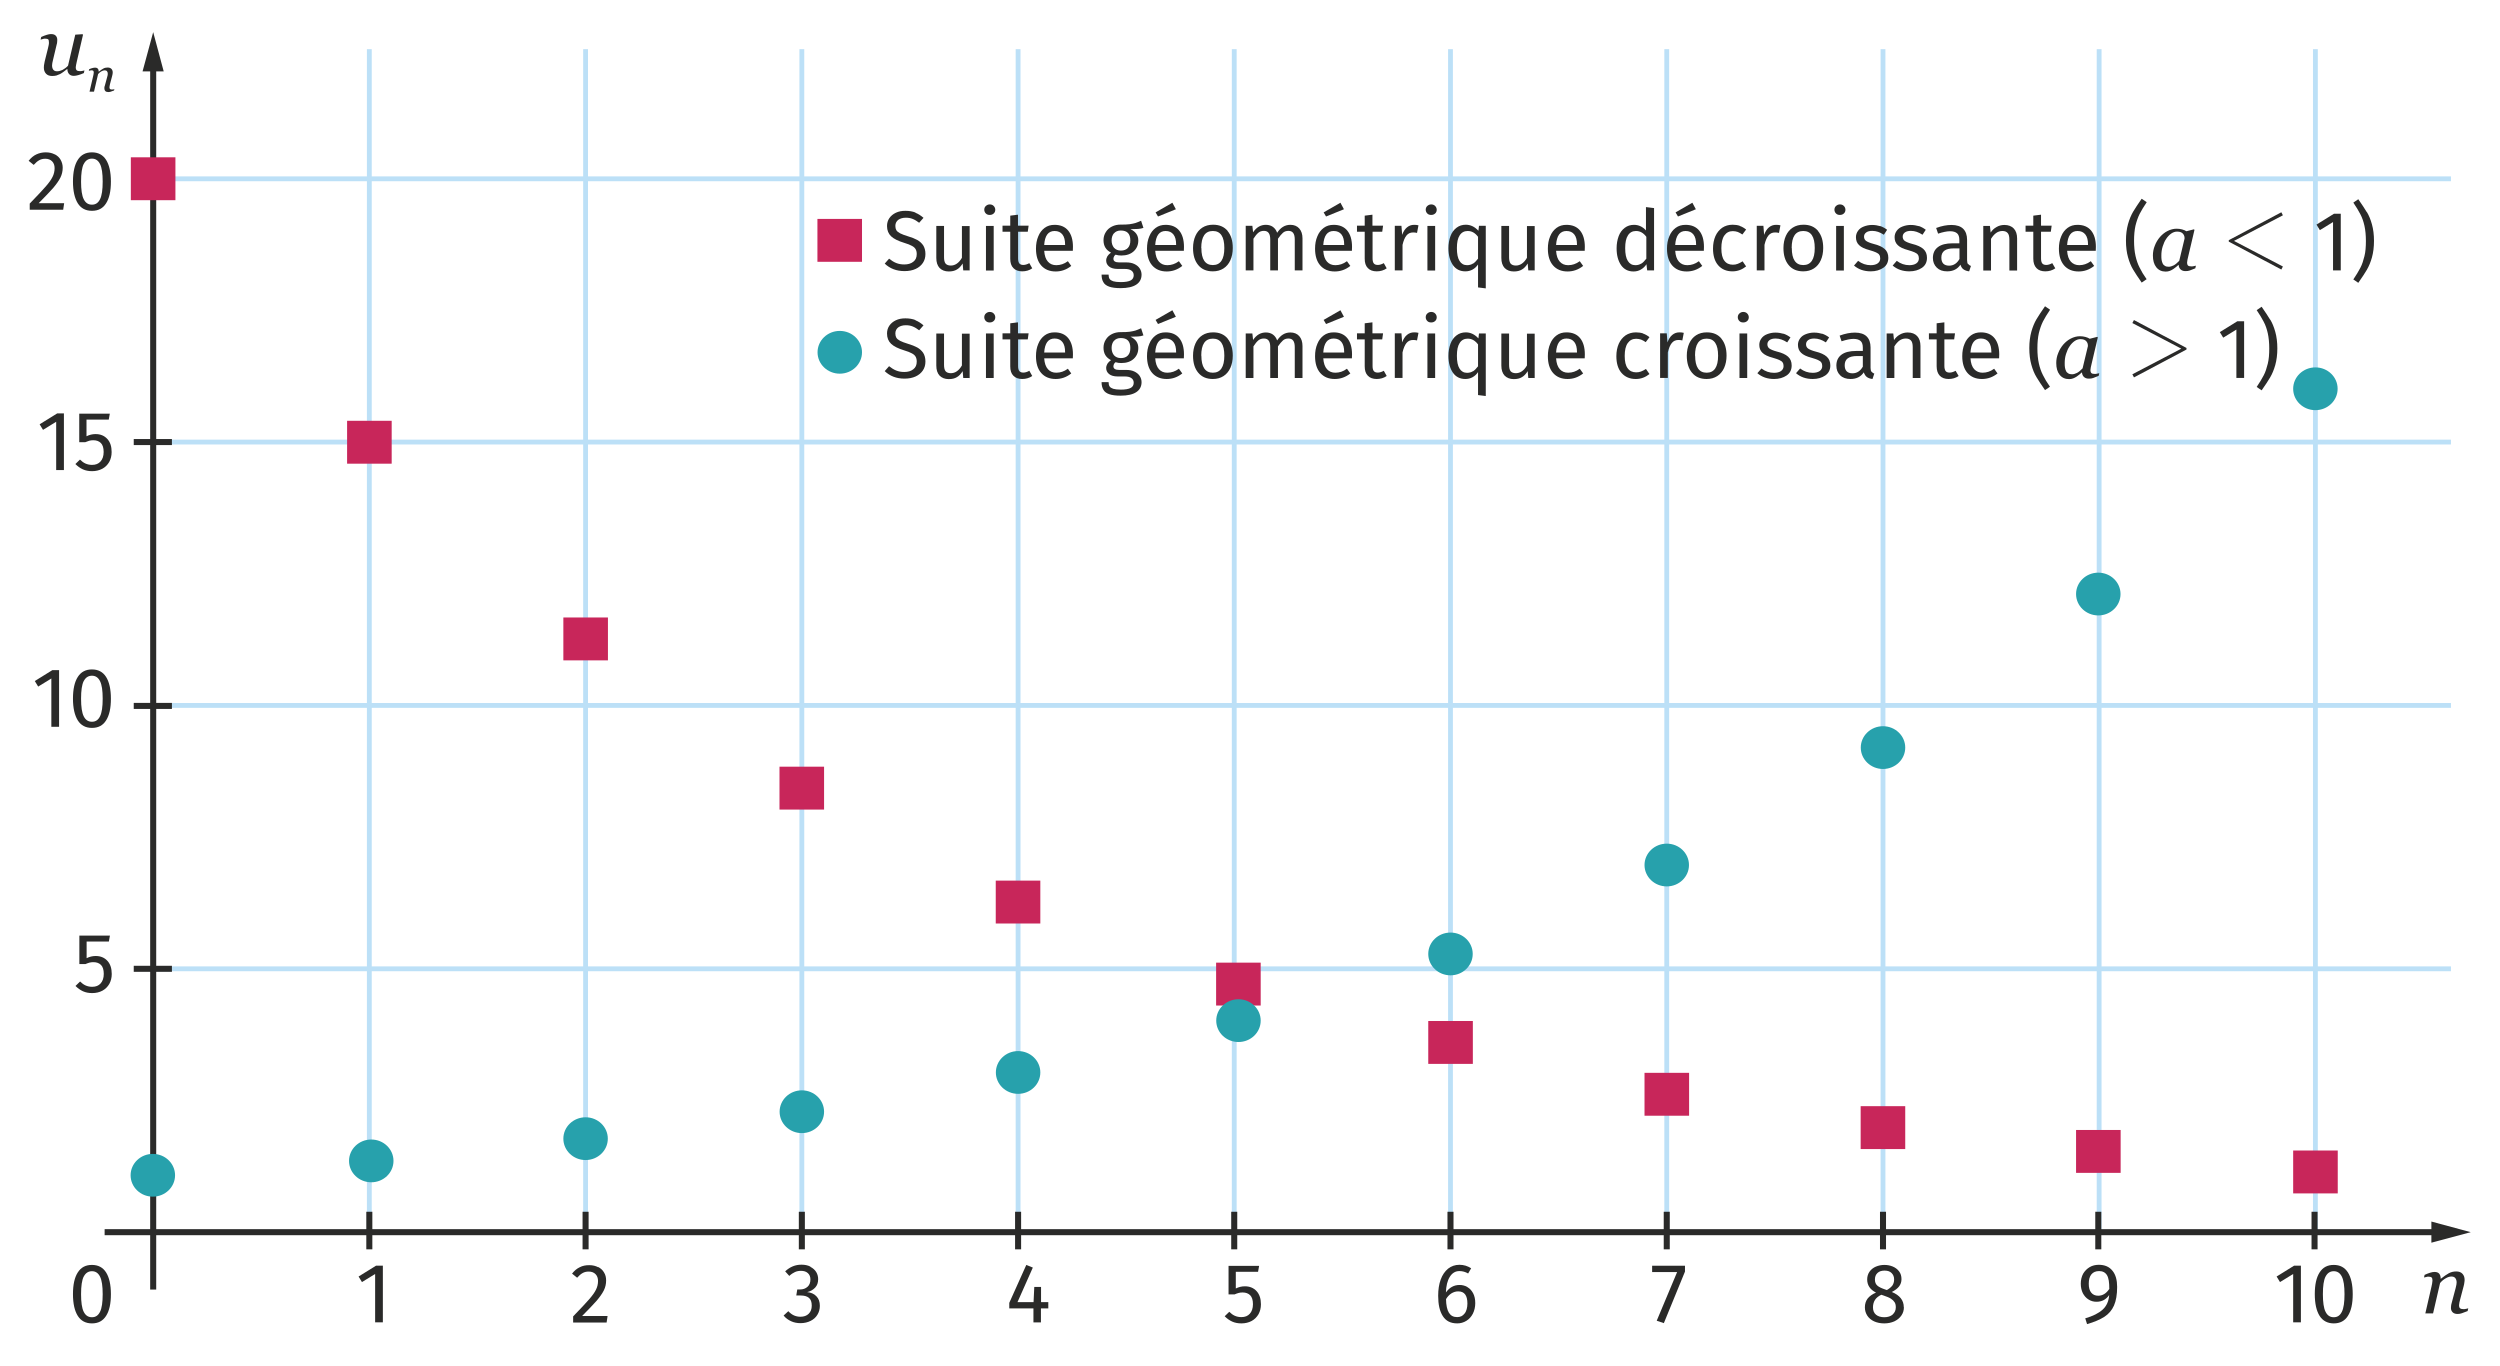 <?xml version="1.0" encoding="UTF-8"?>
<svg id="Calque_1" data-name="Calque 1" xmlns="http://www.w3.org/2000/svg" viewBox="0 0 206.93 113.08">
  <defs>
    <style>
      .cls-1 {
        fill: #bce0f7;
      }

      .cls-2 {
        fill: #c8265a;
      }

      .cls-3 {
        fill: #27a1ac;
      }

      .cls-4 {
        fill: #2a2a29;
      }
    </style>
  </defs>
  <rect class="cls-1" x="12.65" y="36.39" width="190.22" height=".4"/>
  <rect class="cls-1" x="12.65" y="14.6" width="190.22" height=".4"/>
  <rect class="cls-1" x="12.65" y="58.19" width="190.22" height=".4"/>
  <rect class="cls-1" x="12.65" y="79.99" width="190.22" height=".4"/>
  <rect class="cls-1" x="30.37" y="4.07" width=".4" height="97.92"/>
  <rect class="cls-1" x="48.27" y="4.07" width=".4" height="97.92"/>
  <rect class="cls-1" x="66.17" y="4.07" width=".4" height="97.92"/>
  <rect class="cls-1" x="84.07" y="4.07" width=".4" height="97.92"/>
  <rect class="cls-1" x="101.96" y="4.07" width=".4" height="97.92"/>
  <rect class="cls-4" x="84.02" y="100.3" width=".5" height="3.11"/>
  <path class="cls-4" d="m86.77,107.79v.51h-.61v1.16h-.62v-1.16h-2v-.46l1.41-3.14.54.22-1.27,2.86h1.33l.06-1.26h.56v1.26h.61Z"/>
  <rect class="cls-4" x="101.91" y="100.3" width=".5" height="3.11"/>
  <path class="cls-4" d="m104.12,105.27h-1.83v1.38c.24-.12.49-.18.75-.18.4,0,.72.13.97.4.24.26.36.63.36,1.09,0,.31-.07.58-.2.82-.14.24-.33.43-.57.56s-.53.2-.85.2c-.28,0-.54-.05-.76-.15-.22-.1-.43-.25-.62-.44l.38-.37c.15.15.3.26.46.33s.34.11.54.11c.3,0,.53-.09.7-.28.17-.19.26-.45.26-.79s-.08-.59-.23-.74c-.15-.15-.36-.23-.62-.23-.12,0-.23.01-.34.04s-.21.07-.33.12h-.5v-2.36h2.53l-.09.5Z"/>
  <rect class="cls-1" x="119.86" y="4.07" width=".4" height="97.92"/>
  <rect class="cls-4" x="119.81" y="100.3" width=".5" height="3.11"/>
  <path class="cls-4" d="m121.46,106.54c.2.11.35.28.47.5.12.22.18.5.18.82s-.07.62-.2.88c-.13.25-.31.45-.54.59-.23.14-.48.21-.75.21-.55,0-.94-.2-1.2-.61s-.38-.96-.38-1.68c0-.51.07-.96.21-1.34.14-.39.35-.68.61-.9.27-.21.58-.32.94-.32s.68.1.97.29l-.25.43c-.22-.13-.46-.2-.72-.2-.34,0-.6.16-.8.48-.2.32-.3.75-.32,1.29.29-.41.67-.62,1.13-.62.24,0,.46.06.65.17Zm-.22,2.18c.14-.21.22-.48.22-.83,0-.67-.25-1-.76-1-.21,0-.39.06-.57.17-.17.11-.32.27-.44.47.01.51.09.89.24,1.13.15.24.37.36.68.36.27,0,.48-.1.62-.31Z"/>
  <rect class="cls-1" x="137.76" y="4.07" width=".4" height="97.92"/>
  <rect class="cls-4" x="137.71" y="100.3" width=".5" height="3.11"/>
  <path class="cls-4" d="m139.47,104.77v.48l-1.75,4.27-.59-.2,1.69-4.03h-2.07v-.52h2.72Z"/>
  <rect class="cls-1" x="155.66" y="4.07" width=".4" height="97.92"/>
  <rect class="cls-4" x="155.61" y="100.3" width=".5" height="3.11"/>
  <path class="cls-4" d="m157.59,108.2c0,.26-.07.49-.21.69s-.33.36-.58.48c-.25.11-.53.17-.84.17s-.6-.06-.84-.17-.43-.27-.56-.47c-.13-.2-.2-.43-.2-.69,0-.29.08-.53.23-.73.16-.2.39-.36.69-.49-.25-.13-.43-.28-.55-.46s-.18-.39-.18-.63.07-.47.2-.65c.13-.18.31-.32.52-.41.22-.09.45-.14.7-.14s.47.04.69.13c.22.09.39.22.53.4s.2.4.2.65c0,.23-.07.43-.2.6-.13.17-.33.32-.6.46.66.27.99.69.99,1.26Zm-.93.6c.17-.15.26-.35.26-.59,0-.17-.03-.31-.1-.42-.07-.11-.17-.21-.31-.3-.14-.09-.35-.17-.61-.26l-.18-.06c-.23.11-.41.25-.52.42-.11.17-.17.38-.17.63s.08.46.25.6c.17.14.4.21.69.21s.52-.08.69-.22Zm-1.26-3.43c-.14.13-.21.31-.21.54s.07.39.21.51c.14.12.36.22.66.32l.12.04c.21-.12.36-.25.46-.38.09-.14.14-.3.14-.5,0-.22-.07-.39-.21-.53s-.33-.2-.58-.2-.44.06-.58.19Z"/>
  <rect class="cls-1" x="173.55" y="4.07" width=".4" height="97.92"/>
  <rect class="cls-4" x="173.43" y="100.3" width=".5" height="3.11"/>
  <path class="cls-4" d="m174.86,105.19c.26.32.38.77.38,1.33,0,.64-.09,1.15-.26,1.54-.17.39-.44.7-.79.93-.36.23-.84.44-1.44.61l-.15-.48c.63-.18,1.11-.42,1.44-.72.33-.3.51-.71.54-1.21-.11.17-.25.3-.43.41-.18.1-.39.15-.62.15-.24,0-.46-.06-.66-.19-.2-.12-.35-.3-.47-.52-.11-.23-.17-.49-.17-.79s.07-.59.2-.83c.14-.23.32-.41.54-.54s.48-.19.75-.19c.49,0,.87.16,1.13.49Zm-.27,1.48c0-.52-.05-.89-.19-1.12s-.36-.34-.65-.34c-.28,0-.49.09-.64.27-.15.18-.22.44-.22.78s.07.57.21.74c.14.17.33.25.57.25.37,0,.68-.19.93-.58Z"/>
  <rect class="cls-1" x="191.45" y="4.07" width=".4" height="97.92"/>
  <rect class="cls-4" x="191.33" y="100.3" width=".5" height="3.11"/>
  <g>
    <path class="cls-4" d="m190.45,104.77v4.68h-.64v-4l-1.09.67-.28-.46,1.45-.9h.57Z"/>
    <path class="cls-4" d="m194.34,105.32c.26.41.4,1.01.4,1.8s-.13,1.38-.4,1.8c-.26.42-.66.62-1.17.62s-.91-.21-1.17-.62-.4-1.01-.4-1.8.13-1.38.4-1.8.65-.62,1.17-.62.91.21,1.17.62Zm-1.85.34c-.15.3-.22.78-.22,1.46s.07,1.16.22,1.46c.15.3.37.45.68.45s.52-.15.67-.45c.15-.3.22-.79.22-1.46s-.07-1.15-.22-1.45c-.15-.3-.37-.45-.67-.45s-.53.15-.68.45Z"/>
  </g>
  <rect class="cls-4" x="66.12" y="100.3" width=".5" height="3.11"/>
  <path class="cls-4" d="m67.08,104.86c.21.11.37.25.48.43.11.18.16.38.16.59,0,.29-.08.52-.25.7s-.39.31-.66.37c.31.03.57.14.76.34.2.2.29.46.29.8,0,.27-.07.52-.2.73-.13.22-.32.39-.56.51-.24.12-.52.19-.84.19-.28,0-.55-.05-.78-.16-.24-.11-.45-.26-.62-.47l.39-.36c.15.16.31.28.47.35.16.07.34.11.53.11.29,0,.52-.08.69-.25s.25-.39.25-.67c0-.31-.08-.52-.24-.65-.16-.13-.39-.19-.69-.19h-.35l.08-.5h.24c.24,0,.44-.07.61-.22.16-.14.24-.35.24-.61,0-.22-.07-.39-.21-.52-.14-.13-.33-.19-.57-.19-.18,0-.35.03-.5.1-.15.07-.31.17-.47.32l-.34-.38c.4-.37.84-.55,1.34-.55.29,0,.54.05.75.16Z"/>
  <rect class="cls-4" x="48.22" y="100.3" width=".5" height="3.11"/>
  <path class="cls-4" d="m49.51,104.87c.21.11.38.26.49.46.12.19.17.41.17.66,0,.28-.06.56-.19.82-.13.26-.33.54-.59.85-.27.3-.67.73-1.21,1.27h2.11l-.08.54h-2.77v-.51c.63-.65,1.07-1.12,1.33-1.42s.45-.56.56-.79c.11-.22.17-.46.17-.72,0-.24-.07-.43-.21-.57s-.33-.21-.56-.21c-.19,0-.36.04-.5.12-.15.08-.3.21-.46.39l-.42-.34c.19-.24.4-.42.64-.53.23-.12.49-.17.78-.17s.53.06.74.17Z"/>
  <rect class="cls-4" x="30.32" y="100.3" width=".5" height="3.11"/>
  <path class="cls-4" d="m31.69,104.77v4.68h-.64v-4l-1.09.67-.28-.46,1.45-.9h.57Z"/>
  <rect class="cls-4" x="11.07" y="79.94" width="3.16" height=".5"/>
  <path class="cls-4" d="m9,77.93h-1.83v1.38c.24-.12.49-.18.75-.18.4,0,.72.13.97.4.24.26.36.63.36,1.09,0,.31-.07.58-.2.82-.14.24-.33.43-.57.56s-.53.2-.85.2c-.28,0-.54-.05-.76-.15-.22-.1-.43-.25-.62-.44l.38-.37c.15.15.3.26.46.33s.34.11.54.11c.3,0,.53-.09.7-.28.17-.19.26-.45.26-.79s-.08-.59-.23-.74c-.15-.15-.36-.23-.62-.23-.12,0-.23.01-.34.04s-.21.07-.33.12h-.5v-2.36h2.53l-.09.5Z"/>
  <rect class="cls-4" x="11.07" y="58.18" width="3.16" height=".5"/>
  <rect class="cls-4" x="11.07" y="36.34" width="3.16" height=".5"/>
  <rect class="cls-4" x="11.07" y="14.55" width="3.16" height=".5"/>
  <g>
    <path class="cls-4" d="m4.53,12.77c.21.11.38.26.49.46s.17.41.17.65c0,.28-.06.56-.19.82s-.33.54-.59.85c-.27.3-.67.73-1.21,1.27h2.11l-.08.54h-2.77v-.51c.63-.65,1.07-1.12,1.33-1.42.26-.3.45-.56.56-.79.11-.22.17-.46.17-.72,0-.24-.07-.43-.21-.57-.14-.14-.33-.21-.56-.21-.19,0-.36.04-.5.12-.15.08-.3.21-.46.39l-.42-.34c.19-.24.4-.42.64-.53s.49-.17.78-.17.53.06.74.17Z"/>
    <path class="cls-4" d="m8.78,13.23c.26.41.4,1.01.4,1.8s-.13,1.38-.4,1.8c-.26.42-.65.62-1.17.62s-.91-.21-1.17-.62c-.26-.42-.4-1.02-.4-1.8s.13-1.38.4-1.8c.26-.41.65-.62,1.17-.62s.91.21,1.17.62Zm-1.85.34c-.15.3-.22.78-.22,1.46s.07,1.16.22,1.46c.15.3.37.45.68.45s.52-.15.67-.45c.15-.3.22-.79.22-1.46s-.07-1.15-.22-1.45c-.15-.3-.37-.45-.67-.45s-.53.15-.68.45Z"/>
  </g>
  <g>
    <path class="cls-4" d="m5.29,34.23v4.68h-.64v-4l-1.09.67-.28-.46,1.45-.9h.57Z"/>
    <path class="cls-4" d="m8.99,34.73h-1.83v1.38c.24-.12.49-.18.75-.18.4,0,.72.13.97.4s.36.63.36,1.09c0,.31-.07.58-.2.82-.14.24-.33.43-.57.56-.25.13-.53.2-.85.2-.28,0-.54-.05-.76-.15-.22-.1-.43-.25-.62-.44l.38-.37c.15.15.3.26.46.33s.34.11.54.11c.3,0,.53-.09.7-.28.17-.19.26-.45.26-.79s-.08-.59-.23-.74-.36-.23-.62-.23c-.12,0-.23.01-.34.04-.1.03-.21.07-.33.12h-.5v-2.36h2.53l-.09.5Z"/>
  </g>
  <g>
    <path class="cls-4" d="m4.89,55.48v4.68h-.64v-4l-1.09.67-.28-.46,1.45-.9h.57Z"/>
    <path class="cls-4" d="m8.78,56.03c.26.41.4,1.01.4,1.8s-.13,1.38-.4,1.8c-.26.42-.65.62-1.17.62s-.91-.21-1.17-.62c-.26-.42-.4-1.02-.4-1.8s.13-1.38.4-1.8c.26-.41.65-.62,1.17-.62s.91.21,1.17.62Zm-1.85.34c-.15.3-.22.78-.22,1.46s.07,1.16.22,1.46c.15.3.37.45.68.45s.52-.15.67-.45c.15-.3.22-.79.22-1.46s-.07-1.15-.22-1.45c-.15-.3-.37-.45-.67-.45s-.53.15-.68.45Z"/>
  </g>
  <path class="cls-4" d="m8.78,105.32c.26.41.4,1.01.4,1.8s-.13,1.38-.4,1.8-.65.62-1.17.62-.91-.21-1.17-.62-.4-1.01-.4-1.8.13-1.38.4-1.8.65-.62,1.17-.62.91.21,1.17.62Zm-1.85.34c-.15.3-.22.78-.22,1.46s.07,1.16.22,1.46c.15.3.37.45.68.45s.52-.15.67-.45c.15-.3.22-.79.22-1.46s-.07-1.15-.22-1.45c-.15-.3-.37-.45-.67-.45s-.53.15-.68.45Z"/>
  <g>
    <rect class="cls-4" x="12.43" y="5.32" width=".5" height="101.42"/>
    <polygon class="cls-4" points="13.55 5.91 12.68 2.66 11.8 5.91 13.55 5.91"/>
  </g>
  <g>
    <rect class="cls-4" x="8.66" y="101.74" width="193.18" height=".5"/>
    <polygon class="cls-4" points="201.25 101.11 204.51 101.99 201.25 102.86 201.25 101.11"/>
  </g>
  <g>
    <path class="cls-4" d="m75.77,17.61c.23.09.45.23.67.42l-.36.41c-.18-.14-.36-.25-.54-.32-.17-.07-.36-.1-.56-.1-.25,0-.46.06-.62.17-.16.12-.25.29-.25.51,0,.14.03.26.08.35.06.1.16.18.31.26.15.08.37.16.66.25.3.09.56.19.76.3s.36.26.49.44c.12.19.19.43.19.72s-.07.53-.21.74c-.14.21-.34.38-.6.5-.26.12-.57.18-.92.18-.67,0-1.21-.21-1.64-.62l.36-.41c.2.16.39.28.59.36s.42.12.67.12c.3,0,.55-.07.74-.22.2-.15.29-.36.29-.64,0-.16-.03-.29-.09-.4-.06-.11-.16-.2-.31-.28s-.36-.17-.64-.25c-.49-.15-.86-.33-1.08-.54s-.34-.49-.34-.85c0-.24.06-.46.19-.65s.31-.34.54-.45.49-.16.79-.16c.32,0,.6.05.83.14Z"/>
    <path class="cls-4" d="m80.28,22.38h-.55l-.05-.57c-.14.23-.3.4-.48.5-.18.11-.4.16-.67.16-.32,0-.57-.1-.76-.29-.18-.2-.27-.47-.27-.83v-2.65h.64v2.58c0,.25.04.43.13.54.09.1.23.16.43.16.36,0,.67-.21.92-.64v-2.63h.64v3.69Z"/>
    <path class="cls-4" d="m82.25,17.05c.08.08.13.19.13.31s-.04.23-.13.31-.19.12-.33.12-.24-.04-.32-.12-.13-.19-.13-.31.04-.23.13-.31.19-.13.32-.13.25.04.33.13Zm0,1.65v3.69h-.64v-3.69h.64Z"/>
    <path class="cls-4" d="m85.44,22.21c-.24.17-.52.25-.83.25s-.56-.09-.73-.27c-.18-.18-.26-.44-.26-.78v-2.23h-.64v-.5h.64v-.83l.64-.08v.91h.88l-.07.5h-.8v2.2c0,.19.03.33.1.42.07.09.18.13.34.13.14,0,.31-.05.49-.15l.24.43Z"/>
    <path class="cls-4" d="m88.78,20.76h-2.35c.03.41.13.7.31.9s.41.29.69.29c.18,0,.34-.03.49-.08s.31-.13.47-.25l.28.39c-.39.31-.82.46-1.29.46-.51,0-.91-.17-1.2-.5s-.43-.8-.43-1.39c0-.38.06-.72.19-1.02.12-.3.3-.53.53-.7s.5-.25.82-.25c.49,0,.87.16,1.13.48.26.32.39.77.39,1.34,0,.11,0,.22-.01.33Zm-.62-.52c0-.36-.07-.64-.22-.83-.15-.19-.36-.29-.65-.29-.53,0-.81.39-.86,1.16h1.73v-.04Z"/>
    <path class="cls-4" d="m94.65,18.86c-.14.05-.29.08-.46.09-.17.01-.37.02-.62.02.43.2.65.51.65.93,0,.37-.13.67-.38.9-.25.23-.59.35-1.03.35-.17,0-.32-.02-.47-.07-.06.04-.1.09-.13.15s-.05.13-.05.19c0,.2.16.3.48.3h.59c.25,0,.47.04.66.13.19.09.34.21.44.36.1.15.16.33.16.52,0,.36-.15.64-.44.83-.29.19-.72.29-1.29.29-.4,0-.71-.04-.94-.12-.23-.08-.4-.2-.49-.37-.1-.16-.15-.37-.15-.63h.58c0,.15.03.27.08.35.06.09.16.15.3.2.14.04.35.07.62.07.39,0,.66-.05.83-.14s.25-.24.25-.43c0-.17-.07-.3-.2-.39-.13-.09-.31-.13-.55-.13h-.58c-.31,0-.55-.07-.71-.2-.16-.13-.24-.3-.24-.5,0-.12.04-.24.1-.35.07-.11.17-.21.3-.3-.21-.11-.37-.25-.47-.42-.1-.17-.15-.37-.15-.61s.06-.47.19-.67c.12-.2.29-.35.51-.46.22-.11.46-.16.72-.16.29,0,.53,0,.73-.03.2-.03.36-.06.49-.1.13-.04.29-.11.47-.19l.19.58Zm-2.44.44c-.13.15-.2.35-.2.6s.07.45.2.61c.14.15.33.23.57.23s.44-.07.58-.22.2-.35.2-.62c0-.55-.26-.82-.79-.82-.24,0-.43.08-.56.23Z"/>
    <path class="cls-4" d="m97.97,20.76h-2.35c.03.41.13.7.31.9s.41.29.69.29c.18,0,.34-.03.49-.08s.31-.13.47-.25l.28.39c-.39.31-.82.46-1.29.46-.51,0-.91-.17-1.2-.5s-.43-.8-.43-1.39c0-.38.06-.72.19-1.02.12-.3.3-.53.53-.7s.5-.25.82-.25c.49,0,.87.16,1.13.48.26.32.39.77.39,1.34,0,.11,0,.22-.01.33Zm-.62-.52c0-.36-.07-.64-.22-.83-.15-.19-.36-.29-.65-.29-.53,0-.81.39-.86,1.16h1.73v-.04Zm-.31-3.46l.29.54-1.48.6-.2-.34,1.39-.8Z"/>
    <path class="cls-4" d="m101.61,19.12c.29.35.43.81.43,1.41,0,.38-.07.72-.2,1.01-.13.29-.32.52-.57.68-.25.16-.54.24-.88.24-.52,0-.92-.17-1.21-.52-.29-.35-.43-.81-.43-1.41,0-.38.07-.72.2-1.01.13-.29.32-.52.57-.68.25-.16.54-.24.89-.24.52,0,.92.17,1.21.52Zm-2.17,1.41c0,.94.32,1.41.95,1.41s.95-.47.95-1.41-.31-1.41-.95-1.41-.96.47-.96,1.41Z"/>
    <path class="cls-4" d="m107.54,18.91c.18.2.27.48.27.82v2.65h-.64v-2.56c0-.48-.17-.71-.52-.71-.18,0-.34.05-.46.16s-.26.27-.41.49v2.62h-.64v-2.56c0-.48-.17-.71-.52-.71-.19,0-.34.05-.47.16s-.26.27-.4.49v2.62h-.64v-3.69h.55l.06.54c.28-.42.63-.62,1.06-.62.23,0,.42.06.58.17.16.12.28.28.35.49.14-.21.3-.38.48-.49s.38-.17.62-.17c.3,0,.55.1.73.3Z"/>
    <path class="cls-4" d="m111.88,20.76h-2.35c.03.41.13.7.31.9s.41.29.69.29c.18,0,.34-.03.49-.08s.31-.13.47-.25l.28.39c-.39.31-.82.46-1.29.46-.51,0-.91-.17-1.2-.5s-.43-.8-.43-1.39c0-.38.06-.72.19-1.02.12-.3.3-.53.53-.7s.5-.25.82-.25c.49,0,.87.16,1.13.48.26.32.39.77.39,1.34,0,.11,0,.22-.01.33Zm-.62-.52c0-.36-.07-.64-.22-.83-.15-.19-.36-.29-.65-.29-.53,0-.81.39-.86,1.16h1.73v-.04Zm-.31-3.46l.29.54-1.48.6-.2-.34,1.39-.8Z"/>
    <path class="cls-4" d="m114.78,22.21c-.24.17-.52.25-.83.25s-.56-.09-.73-.27c-.18-.18-.26-.44-.26-.78v-2.23h-.64v-.5h.64v-.83l.64-.08v.91h.88l-.07.5h-.8v2.2c0,.19.03.33.1.42.07.09.18.13.34.13.14,0,.31-.05.49-.15l.24.43Z"/>
    <path class="cls-4" d="m117.41,18.65l-.12.63c-.11-.03-.22-.04-.32-.04-.23,0-.41.08-.55.25-.14.17-.25.43-.33.78v2.11h-.64v-3.69h.55l.06.75c.1-.28.23-.48.4-.62s.36-.21.59-.21c.13,0,.25.01.36.04Z"/>
    <path class="cls-4" d="m118.79,17.05c.08.08.13.19.13.31s-.04.23-.13.31-.19.12-.33.12-.24-.04-.32-.12-.13-.19-.13-.31.04-.23.13-.31.19-.13.32-.13.25.04.33.13Zm0,1.65v3.69h-.64v-3.69h.64Z"/>
    <path class="cls-4" d="m122.98,18.69v5.18l-.64-.08v-1.9c-.12.18-.27.32-.45.42-.18.1-.38.15-.6.15-.44,0-.78-.17-1.03-.52-.24-.35-.37-.81-.37-1.39,0-.38.06-.71.17-1.01s.28-.52.5-.69c.22-.17.48-.25.77-.25.39,0,.74.17,1.04.5l.05-.41h.55Zm-1.05,3.13c.14-.09.27-.23.41-.41v-1.81c-.12-.16-.25-.28-.39-.36-.14-.08-.29-.12-.47-.12-.28,0-.51.12-.66.36-.16.24-.23.59-.23,1.06s.07.83.22,1.06c.14.23.35.35.62.35.2,0,.36-.05.5-.14Z"/>
    <path class="cls-4" d="m127.05,22.38h-.55l-.05-.57c-.14.23-.3.4-.48.5-.18.11-.4.16-.67.16-.32,0-.57-.1-.76-.29-.18-.2-.27-.47-.27-.83v-2.65h.64v2.58c0,.25.04.43.13.54.09.1.23.16.43.16.36,0,.67-.21.92-.64v-2.63h.64v3.69Z"/>
    <path class="cls-4" d="m131.15,20.76h-2.35c.03.41.13.7.31.9s.41.29.69.29c.18,0,.34-.03.49-.08s.31-.13.47-.25l.28.39c-.39.31-.82.46-1.29.46-.51,0-.91-.17-1.2-.5s-.43-.8-.43-1.39c0-.38.06-.72.19-1.02.12-.3.3-.53.53-.7s.5-.25.82-.25c.49,0,.87.16,1.13.48.26.32.39.77.39,1.34,0,.11,0,.22-.01.33Zm-.62-.52c0-.36-.07-.64-.22-.83-.15-.19-.36-.29-.65-.29-.53,0-.81.39-.86,1.16h1.73v-.04Z"/>
    <path class="cls-4" d="m136.91,17.21v5.17h-.57l-.06-.51c-.12.19-.27.33-.46.44-.18.11-.39.16-.61.16-.44,0-.78-.17-1.03-.52-.24-.35-.37-.81-.37-1.39,0-.38.06-.71.17-1.01s.28-.52.5-.69c.22-.17.48-.25.77-.25.38,0,.71.15.99.46v-1.93l.64.08Zm-1.05,4.61c.14-.09.27-.23.41-.41v-1.81c-.12-.16-.25-.28-.39-.36-.14-.08-.29-.12-.47-.12-.28,0-.51.12-.66.36-.16.24-.23.59-.23,1.06s.07.83.22,1.06c.14.23.35.35.62.35.2,0,.36-.05.5-.14Z"/>
    <path class="cls-4" d="m141.01,20.76h-2.35c.03.41.13.7.31.9s.41.29.69.29c.18,0,.34-.03.49-.08s.31-.13.47-.25l.28.39c-.39.31-.82.46-1.29.46-.51,0-.91-.17-1.2-.5s-.43-.8-.43-1.39c0-.38.06-.72.19-1.02.12-.3.3-.53.53-.7s.5-.25.82-.25c.49,0,.87.16,1.13.48.26.32.39.77.39,1.34,0,.11,0,.22-.01.33Zm-.62-.52c0-.36-.07-.64-.22-.83-.15-.19-.36-.29-.65-.29-.53,0-.81.39-.86,1.16h1.73v-.04Zm-.31-3.46l.29.54-1.48.6-.2-.34,1.39-.8Z"/>
    <path class="cls-4" d="m144,18.7c.18.06.36.16.53.3l-.31.41c-.13-.09-.26-.16-.38-.21-.12-.04-.26-.07-.41-.07-.3,0-.53.12-.7.36-.17.24-.25.59-.25,1.06s.08.81.25,1.03c.16.22.4.33.7.33.14,0,.28-.02.4-.07.12-.04.26-.12.41-.21l.29.42c-.34.27-.71.41-1.13.41-.5,0-.89-.17-1.18-.5s-.43-.8-.43-1.39c0-.39.07-.73.2-1.03.13-.29.32-.52.56-.69.24-.16.53-.25.86-.25.22,0,.42.03.6.09Z"/>
    <path class="cls-4" d="m147.37,18.65l-.12.63c-.11-.03-.22-.04-.32-.04-.23,0-.41.08-.55.25-.14.17-.25.43-.33.78v2.11h-.64v-3.69h.55l.06.75c.1-.28.23-.48.4-.62s.36-.21.59-.21c.13,0,.25.01.36.04Z"/>
    <path class="cls-4" d="m150.48,19.12c.29.35.43.81.43,1.41,0,.38-.07.72-.2,1.01-.13.29-.32.52-.57.68-.25.16-.54.24-.88.24-.52,0-.92-.17-1.21-.52-.29-.35-.43-.81-.43-1.41,0-.38.07-.72.2-1.01.13-.29.32-.52.57-.68.25-.16.54-.24.89-.24.52,0,.92.17,1.21.52Zm-2.17,1.41c0,.94.32,1.41.95,1.41s.95-.47.95-1.41-.31-1.41-.95-1.41-.96.47-.96,1.41Z"/>
    <path class="cls-4" d="m152.62,17.05c.08.08.13.19.13.31s-.04.23-.13.31-.19.12-.33.12-.24-.04-.32-.12-.13-.19-.13-.31.04-.23.13-.31.19-.13.32-.13.25.04.33.13Zm0,1.65v3.69h-.64v-3.69h.64Z"/>
    <path class="cls-4" d="m155.63,18.71c.2.07.39.17.57.31l-.27.41c-.17-.11-.33-.19-.48-.24-.15-.05-.31-.08-.48-.08-.21,0-.38.04-.5.13s-.18.2-.18.35.06.27.17.35c.11.08.32.17.62.25.41.1.72.24.92.42.2.18.3.42.3.73,0,.36-.14.64-.42.83-.28.19-.63.29-1.03.29-.56,0-1.02-.16-1.39-.48l.34-.39c.31.24.66.36,1.04.36.24,0,.44-.05.58-.15.14-.1.21-.24.21-.41,0-.13-.03-.23-.08-.3-.05-.08-.14-.14-.27-.2-.13-.06-.31-.12-.55-.19-.39-.1-.68-.24-.85-.41-.18-.17-.26-.39-.26-.66,0-.19.06-.37.17-.52.11-.16.27-.28.48-.36s.43-.13.68-.13.48.04.68.1Z"/>
    <path class="cls-4" d="m158.83,18.71c.2.07.39.17.57.31l-.27.41c-.17-.11-.33-.19-.48-.24-.15-.05-.31-.08-.48-.08-.21,0-.38.04-.5.13s-.18.2-.18.35.06.27.17.35c.11.08.32.17.62.25.41.1.72.24.92.42.2.18.3.42.3.73,0,.36-.14.64-.42.83-.28.19-.63.29-1.03.29-.56,0-1.02-.16-1.39-.48l.34-.39c.31.24.66.36,1.04.36.24,0,.44-.05.58-.15.14-.1.21-.24.21-.41,0-.13-.03-.23-.08-.3-.05-.08-.14-.14-.27-.2-.13-.06-.31-.12-.55-.19-.39-.1-.68-.24-.85-.41-.18-.17-.26-.39-.26-.66,0-.19.06-.37.17-.52.11-.16.27-.28.48-.36s.43-.13.68-.13.48.04.68.1Z"/>
    <path class="cls-4" d="m162.91,21.85c.05.07.13.13.23.16l-.15.45c-.19-.02-.34-.08-.46-.16s-.2-.21-.26-.39c-.25.37-.61.55-1.1.55-.37,0-.65-.1-.86-.31-.21-.21-.32-.47-.32-.8,0-.39.14-.69.42-.9.28-.21.68-.31,1.2-.31h.57v-.27c0-.26-.06-.45-.19-.56-.13-.11-.32-.17-.58-.17s-.6.07-.99.2l-.16-.47c.46-.17.88-.25,1.27-.25.43,0,.76.11.97.32s.32.51.32.91v1.69c0,.15.03.26.08.33Zm-.72-.44v-.85h-.48c-.68,0-1.02.25-1.02.76,0,.22.05.38.16.5.11.11.27.17.48.17.37,0,.66-.19.87-.57Z"/>
    <path class="cls-4" d="m166.68,18.91c.19.2.28.48.28.83v2.65h-.64v-2.56c0-.26-.05-.45-.15-.55-.1-.11-.24-.16-.43-.16s-.37.06-.52.17c-.15.11-.29.27-.42.48v2.62h-.64v-3.69h.55l.06.55c.13-.2.29-.35.49-.46.19-.11.41-.17.64-.17.34,0,.6.1.79.3Z"/>
    <path class="cls-4" d="m170.12,22.21c-.24.17-.52.25-.83.25s-.56-.09-.73-.27-.26-.44-.26-.78v-2.23h-.64v-.5h.64v-.83l.64-.08v.91h.88l-.07.5h-.81v2.2c0,.19.03.33.1.42.07.09.18.13.34.13.14,0,.31-.05.49-.15l.25.43Z"/>
    <path class="cls-4" d="m173.45,20.76h-2.35c.03.41.13.7.31.9.18.19.41.29.69.29.18,0,.34-.03.49-.08s.31-.13.47-.25l.28.39c-.39.31-.82.46-1.29.46-.51,0-.91-.17-1.2-.5-.29-.34-.43-.8-.43-1.39,0-.38.06-.72.19-1.02.12-.3.3-.53.53-.7.23-.17.5-.25.82-.25.49,0,.87.16,1.13.48.26.32.39.77.39,1.34,0,.11,0,.22-.01.33Zm-.62-.52c0-.36-.07-.64-.22-.83s-.36-.29-.65-.29c-.53,0-.81.39-.86,1.16h1.73v-.04Z"/>
    <path class="cls-4" d="m177.68,16.75c-.24.36-.44.68-.58.96-.14.28-.25.6-.34.96-.08.36-.12.78-.12,1.26s.04.89.12,1.25c.08.36.19.68.34.97.14.29.33.61.58.96l-.41.28c-.31-.44-.54-.8-.71-1.08-.17-.28-.31-.62-.42-1.02-.11-.39-.17-.85-.17-1.37s.06-.97.17-1.37c.11-.39.25-.73.42-1.02.17-.28.4-.64.71-1.08l.41.28Z"/>
    <path class="cls-4" d="m180.33,21.93h-.02c-.05.04-.11.09-.18.16-.07.06-.15.12-.24.18-.09.06-.19.11-.29.15-.1.04-.22.06-.34.06-.33,0-.59-.12-.78-.36-.19-.24-.28-.56-.28-.97,0-.28.05-.56.16-.82.1-.27.25-.51.43-.72.18-.2.38-.37.62-.49s.49-.19.75-.19c.16,0,.32.02.46.06.15.04.26.09.35.15l.63-.16.04.05-.52,2.21c-.02.07-.04.16-.06.26s-.03.18-.03.22c0,.13.03.22.08.26.05.05.15.07.28.07.04,0,.11,0,.19-.02.08-.01.14-.03.18-.04l-.05.22c-.21.08-.36.14-.46.18-.1.04-.22.05-.37.05-.16,0-.29-.05-.39-.14-.1-.1-.15-.22-.16-.37Zm.49-2.16c0-.08,0-.15-.02-.22s-.05-.13-.1-.19c-.04-.06-.11-.1-.19-.14-.08-.03-.18-.05-.3-.05-.17,0-.33.05-.49.16-.16.11-.3.26-.42.44-.12.17-.21.38-.29.63-.08.25-.11.5-.11.75,0,.14,0,.26.02.37.02.11.05.21.09.29.04.09.11.15.19.2s.19.07.31.07.26-.04.4-.11.3-.2.47-.38l.44-1.84Z"/>
    <path class="cls-4" d="m184.48,20.01v-.13l4.35-2.31.13.25-4.05,2.12,4.05,2.12-.13.25-4.35-2.31Z"/>
    <path class="cls-4" d="m193.75,17.7v4.68h-.64v-4l-1.09.67-.28-.46,1.45-.9h.57Z"/>
    <path class="cls-4" d="m195.91,17.55c.17.28.31.62.42,1.02.11.39.17.85.17,1.37s-.06.97-.17,1.37c-.11.39-.25.73-.42,1.02s-.4.64-.71,1.08l-.41-.28c.24-.35.43-.68.58-.96s.25-.61.34-.97.12-.78.12-1.25-.04-.9-.12-1.26-.19-.68-.34-.96-.33-.6-.58-.96l.41-.28c.31.44.54.8.71,1.08Z"/>
  </g>
  <g>
    <path class="cls-4" d="m5.57,5.72h-.02c-.1.08-.21.16-.3.23s-.19.13-.28.18c-.11.05-.21.09-.3.12-.09.02-.21.04-.35.04-.22,0-.39-.06-.51-.19-.12-.13-.18-.29-.18-.5,0-.05,0-.12.01-.19s.03-.19.06-.33l.27-1.08c.02-.1.04-.19.06-.27.02-.08.02-.15.02-.22,0-.13-.02-.21-.06-.25s-.13-.06-.26-.06c-.05,0-.11,0-.19.03s-.14.03-.18.05l.05-.22c.18-.08.33-.14.47-.18.14-.04.24-.06.33-.06.18,0,.32.04.4.13.09.09.13.21.13.36,0,.04,0,.1-.01.17,0,.07-.02.14-.04.21l-.3,1.26c-.02.1-.04.19-.06.27-.01.08-.02.15-.02.19,0,.15.03.27.1.36.07.09.17.13.31.13s.3-.04.45-.11c.15-.08.31-.19.46-.35l.6-2.57.6-.04.04.05-.51,2.2c-.02.09-.04.19-.06.28-.02.09-.03.16-.03.2,0,.13.03.22.08.26.06.05.15.07.28.07.04,0,.1,0,.18-.02s.14-.03.18-.04l-.05.22c-.19.08-.35.14-.47.17s-.24.06-.35.06c-.18,0-.32-.05-.41-.16s-.13-.23-.13-.38Z"/>
    <path class="cls-4" d="m9.47,7.36l-.03.13c-.12.05-.21.08-.28.1-.07.02-.13.03-.2.03-.11,0-.19-.03-.24-.08s-.08-.12-.08-.2c0-.03,0-.06,0-.1s.01-.08.03-.12l.2-.74c.01-.06.03-.11.04-.16s.01-.08.01-.11c0-.09-.02-.16-.06-.21-.04-.05-.1-.08-.19-.08s-.17.03-.27.08c-.1.05-.19.13-.28.23l-.34,1.46h-.37l.3-1.29s.02-.08.03-.14.02-.11.02-.15c0-.07-.01-.12-.04-.15s-.08-.04-.15-.04c-.03,0-.07,0-.11.02-.05,0-.08.02-.11.02l.03-.13c.1-.05.2-.08.28-.1.08-.02.15-.03.21-.03.11,0,.18.03.23.09s.07.14.07.24h.01c.15-.12.27-.2.38-.26s.23-.08.36-.08c.13,0,.23.04.3.11.07.07.11.17.11.29,0,.02,0,.07-.01.13s-.02.12-.04.18l-.17.64s-.02.09-.03.15-.02.1-.02.13c0,.08.02.13.05.15.03.03.09.04.16.04.03,0,.06,0,.11-.01.05,0,.08-.02.11-.03Z"/>
  </g>
  <path class="cls-4" d="m204.3,108.3l-.05.22c-.21.08-.37.14-.48.18-.11.04-.23.06-.35.06-.18,0-.32-.05-.41-.14-.09-.09-.14-.21-.14-.35,0-.05,0-.11.01-.17,0-.06.02-.13.04-.21l.34-1.28c.03-.1.04-.19.06-.27.01-.08.02-.14.02-.19,0-.15-.04-.27-.11-.36s-.18-.13-.32-.13-.29.04-.46.14c-.17.09-.33.22-.48.4l-.58,2.51h-.64l.51-2.22c.01-.05.03-.13.05-.24.02-.1.03-.19.03-.25,0-.13-.02-.21-.07-.26-.04-.04-.13-.07-.26-.07-.05,0-.11,0-.19.03-.08.02-.14.03-.18.04l.05-.22c.18-.08.34-.14.47-.18s.25-.06.35-.06c.18,0,.31.05.39.15.08.1.12.23.12.41h.02c.25-.2.47-.35.65-.45s.39-.15.62-.15c.22,0,.39.06.51.19.12.13.18.29.18.5,0,.04,0,.11-.02.22-.01.1-.03.21-.06.31l-.29,1.1c-.02.07-.04.16-.06.25s-.03.17-.03.22c0,.13.03.22.09.26.06.05.15.07.28.07.04,0,.11,0,.19-.02.08-.01.14-.03.19-.05Z"/>
  <g>
    <path class="cls-4" d="m75.77,26.51c.23.09.45.23.67.42l-.36.41c-.18-.14-.36-.25-.54-.32-.17-.07-.36-.1-.56-.1-.25,0-.46.06-.62.17-.16.12-.25.29-.25.51,0,.14.03.26.08.35.06.1.16.18.31.26.15.08.37.16.66.25.3.09.56.19.76.3s.36.26.49.44c.12.19.19.43.19.72s-.07.53-.21.74c-.14.21-.34.38-.6.5-.26.12-.57.18-.92.18-.67,0-1.21-.21-1.64-.62l.36-.41c.2.16.39.28.59.36s.42.12.67.12c.3,0,.55-.07.74-.22.2-.15.29-.36.29-.64,0-.16-.03-.29-.09-.4-.06-.11-.16-.2-.31-.28s-.36-.17-.64-.25c-.49-.15-.86-.33-1.08-.54s-.34-.49-.34-.85c0-.24.06-.46.19-.65s.31-.34.54-.45.49-.16.79-.16c.32,0,.6.05.83.14Z"/>
    <path class="cls-4" d="m80.28,31.29h-.55l-.05-.57c-.14.23-.3.4-.48.5-.18.11-.4.16-.67.16-.32,0-.57-.1-.76-.29-.18-.2-.27-.47-.27-.83v-2.65h.64v2.58c0,.25.04.43.13.54.09.1.23.16.43.16.36,0,.67-.21.92-.64v-2.63h.64v3.69Z"/>
    <path class="cls-4" d="m82.25,25.95c.08.08.13.19.13.31s-.04.23-.13.31-.19.12-.33.12-.24-.04-.32-.12-.13-.19-.13-.31.04-.23.13-.31.19-.13.32-.13.25.04.33.13Zm0,1.65v3.69h-.64v-3.69h.64Z"/>
    <path class="cls-4" d="m85.44,31.12c-.24.17-.52.25-.83.25s-.56-.09-.73-.27c-.18-.18-.26-.44-.26-.78v-2.23h-.64v-.5h.64v-.83l.64-.08v.91h.88l-.07.5h-.8v2.2c0,.19.03.33.1.42.07.09.18.13.34.13.14,0,.31-.05.49-.15l.24.43Z"/>
    <path class="cls-4" d="m88.78,29.66h-2.35c.03.41.13.7.31.9s.41.29.69.29c.18,0,.34-.03.49-.08s.31-.13.47-.25l.28.39c-.39.31-.82.46-1.29.46-.51,0-.91-.17-1.2-.5s-.43-.8-.43-1.39c0-.38.06-.72.19-1.02.12-.3.3-.53.53-.7s.5-.25.82-.25c.49,0,.87.16,1.13.48.26.32.39.77.39,1.34,0,.11,0,.22-.01.33Zm-.62-.52c0-.36-.07-.64-.22-.83-.15-.19-.36-.29-.65-.29-.53,0-.81.39-.86,1.16h1.73v-.04Z"/>
    <path class="cls-4" d="m94.65,27.76c-.14.05-.29.08-.46.09-.17.01-.37.02-.62.02.43.2.65.51.65.93,0,.37-.13.67-.38.9-.25.23-.59.35-1.03.35-.17,0-.32-.02-.47-.07-.06.04-.1.09-.13.15s-.05.13-.05.19c0,.2.16.3.48.3h.59c.25,0,.47.04.66.13.19.09.34.21.44.36.1.15.16.33.16.52,0,.36-.15.64-.44.83-.29.19-.72.29-1.29.29-.4,0-.71-.04-.94-.12-.23-.08-.4-.2-.49-.37-.1-.16-.15-.37-.15-.63h.58c0,.15.03.27.08.35.06.09.16.15.3.2.14.04.35.07.62.07.39,0,.66-.05.83-.14s.25-.24.25-.43c0-.17-.07-.3-.2-.39-.13-.09-.31-.13-.55-.13h-.58c-.31,0-.55-.07-.71-.2-.16-.13-.24-.3-.24-.5,0-.12.04-.24.1-.35.07-.11.17-.21.3-.3-.21-.11-.37-.25-.47-.42-.1-.17-.15-.37-.15-.61s.06-.47.19-.67c.12-.2.29-.35.51-.46.22-.11.46-.16.72-.16.29,0,.53,0,.73-.03.2-.03.36-.06.49-.1.13-.04.29-.11.47-.19l.19.58Zm-2.44.44c-.13.15-.2.35-.2.6s.07.45.2.61c.14.15.33.23.57.23s.44-.07.58-.22.2-.35.2-.62c0-.55-.26-.82-.79-.82-.24,0-.43.08-.56.23Z"/>
    <path class="cls-4" d="m97.97,29.66h-2.35c.03.41.13.7.31.9s.41.29.69.29c.18,0,.34-.03.49-.08s.31-.13.47-.25l.28.39c-.39.31-.82.46-1.29.46-.51,0-.91-.17-1.2-.5s-.43-.8-.43-1.39c0-.38.06-.72.19-1.02.12-.3.3-.53.53-.7s.5-.25.82-.25c.49,0,.87.16,1.13.48.26.32.39.77.39,1.34,0,.11,0,.22-.01.33Zm-.62-.52c0-.36-.07-.64-.22-.83-.15-.19-.36-.29-.65-.29-.53,0-.81.39-.86,1.16h1.73v-.04Zm-.31-3.46l.29.54-1.48.6-.2-.34,1.39-.8Z"/>
    <path class="cls-4" d="m101.61,28.03c.29.35.43.81.43,1.41,0,.38-.07.72-.2,1.01-.13.29-.32.52-.57.68-.25.16-.54.24-.88.24-.52,0-.92-.17-1.21-.52-.29-.35-.43-.81-.43-1.41,0-.38.07-.72.2-1.01.13-.29.32-.52.57-.68.25-.16.54-.24.89-.24.52,0,.92.17,1.21.52Zm-2.17,1.41c0,.94.32,1.41.95,1.41s.95-.47.95-1.41-.31-1.41-.95-1.41-.96.47-.96,1.41Z"/>
    <path class="cls-4" d="m107.54,27.82c.18.2.27.48.27.82v2.65h-.64v-2.56c0-.48-.17-.71-.52-.71-.18,0-.34.05-.46.16s-.26.27-.41.49v2.62h-.64v-2.56c0-.48-.17-.71-.52-.71-.19,0-.34.05-.47.16s-.26.27-.4.49v2.62h-.64v-3.69h.55l.06.54c.28-.42.63-.62,1.06-.62.23,0,.42.06.58.17.16.12.28.28.35.49.14-.21.3-.38.48-.49s.38-.17.62-.17c.3,0,.55.1.73.3Z"/>
    <path class="cls-4" d="m111.88,29.66h-2.35c.03.41.13.7.31.9s.41.29.69.29c.18,0,.34-.03.49-.08s.31-.13.47-.25l.28.39c-.39.31-.82.46-1.29.46-.51,0-.91-.17-1.2-.5s-.43-.8-.43-1.39c0-.38.06-.72.19-1.02.12-.3.3-.53.53-.7s.5-.25.82-.25c.49,0,.87.16,1.13.48.26.32.39.77.39,1.34,0,.11,0,.22-.01.33Zm-.62-.52c0-.36-.07-.64-.22-.83-.15-.19-.36-.29-.65-.29-.53,0-.81.39-.86,1.16h1.73v-.04Zm-.31-3.46l.29.54-1.48.6-.2-.34,1.39-.8Z"/>
    <path class="cls-4" d="m114.78,31.12c-.24.17-.52.25-.83.25s-.56-.09-.73-.27c-.18-.18-.26-.44-.26-.78v-2.23h-.64v-.5h.64v-.83l.64-.08v.91h.88l-.07.5h-.8v2.2c0,.19.03.33.1.42.07.09.18.13.34.13.14,0,.31-.05.49-.15l.24.43Z"/>
    <path class="cls-4" d="m117.41,27.55l-.12.63c-.11-.03-.22-.04-.32-.04-.23,0-.41.08-.55.25-.14.17-.25.43-.33.78v2.11h-.64v-3.69h.55l.06.75c.1-.28.23-.48.4-.62s.36-.21.59-.21c.13,0,.25.01.36.04Z"/>
    <path class="cls-4" d="m118.79,25.95c.08.08.13.19.13.31s-.04.23-.13.31-.19.12-.33.12-.24-.04-.32-.12-.13-.19-.13-.31.04-.23.13-.31.19-.13.32-.13.25.04.33.13Zm0,1.65v3.69h-.64v-3.69h.64Z"/>
    <path class="cls-4" d="m122.98,27.6v5.18l-.64-.08v-1.9c-.12.18-.27.32-.45.42-.18.1-.38.15-.6.15-.44,0-.78-.17-1.03-.52-.24-.35-.37-.81-.37-1.39,0-.38.06-.71.17-1.01s.28-.52.5-.69c.22-.17.48-.25.77-.25.39,0,.74.17,1.04.5l.05-.41h.55Zm-1.05,3.13c.14-.09.27-.23.41-.41v-1.81c-.12-.16-.25-.28-.39-.36-.14-.08-.29-.12-.47-.12-.28,0-.51.12-.66.36-.16.24-.23.59-.23,1.06s.07.83.22,1.06c.14.23.35.35.62.35.2,0,.36-.05.5-.14Z"/>
    <path class="cls-4" d="m127.05,31.29h-.55l-.05-.57c-.14.23-.3.4-.48.5-.18.11-.4.16-.67.16-.32,0-.57-.1-.76-.29-.18-.2-.27-.47-.27-.83v-2.65h.64v2.58c0,.25.04.43.13.54.09.1.23.16.43.16.36,0,.67-.21.92-.64v-2.63h.64v3.69Z"/>
    <path class="cls-4" d="m131.15,29.66h-2.35c.03.41.13.7.31.9s.41.29.69.29c.18,0,.34-.03.49-.08s.31-.13.47-.25l.28.39c-.39.31-.82.46-1.29.46-.51,0-.91-.17-1.2-.5s-.43-.8-.43-1.39c0-.38.06-.72.19-1.02.12-.3.3-.53.53-.7s.5-.25.82-.25c.49,0,.87.16,1.13.48.26.32.39.77.39,1.34,0,.11,0,.22-.01.33Zm-.62-.52c0-.36-.07-.64-.22-.83-.15-.19-.36-.29-.65-.29-.53,0-.81.39-.86,1.16h1.73v-.04Z"/>
    <path class="cls-4" d="m136,27.61c.18.06.36.16.53.3l-.31.41c-.13-.09-.26-.16-.38-.21-.12-.04-.26-.07-.41-.07-.3,0-.53.12-.7.36-.17.24-.25.59-.25,1.06s.08.81.25,1.03c.16.22.4.33.7.33.14,0,.28-.02.4-.07.12-.04.26-.12.41-.21l.29.42c-.34.27-.71.41-1.13.41-.5,0-.89-.17-1.18-.5s-.43-.8-.43-1.39c0-.39.07-.73.2-1.03.13-.29.32-.52.56-.69.24-.16.53-.25.86-.25.22,0,.42.03.6.09Z"/>
    <path class="cls-4" d="m139.37,27.55l-.12.63c-.11-.03-.22-.04-.32-.04-.23,0-.41.08-.55.25-.14.17-.25.43-.33.78v2.11h-.64v-3.69h.55l.06.75c.1-.28.23-.48.4-.62s.36-.21.59-.21c.13,0,.25.01.36.04Z"/>
    <path class="cls-4" d="m142.48,28.03c.29.35.43.81.43,1.41,0,.38-.07.72-.2,1.01-.13.29-.32.52-.57.68-.25.16-.54.24-.88.24-.52,0-.92-.17-1.21-.52-.29-.35-.43-.81-.43-1.41,0-.38.07-.72.2-1.01.13-.29.32-.52.57-.68.25-.16.54-.24.89-.24.52,0,.92.17,1.21.52Zm-2.17,1.41c0,.94.32,1.41.95,1.41s.95-.47.95-1.41-.31-1.41-.95-1.41-.96.47-.96,1.41Z"/>
    <path class="cls-4" d="m144.62,25.95c.08.08.13.19.13.31s-.04.23-.13.31-.19.12-.33.12-.24-.04-.32-.12-.13-.19-.13-.31.04-.23.13-.31.19-.13.32-.13.25.04.33.13Zm0,1.65v3.69h-.64v-3.69h.64Z"/>
    <path class="cls-4" d="m147.63,27.62c.2.07.39.17.57.31l-.27.41c-.17-.11-.33-.19-.48-.24-.15-.05-.31-.08-.48-.08-.21,0-.38.04-.5.13s-.18.2-.18.35.06.27.17.35c.11.08.32.17.62.25.41.1.72.24.92.42.2.18.3.42.3.73,0,.36-.14.64-.42.83-.28.19-.63.29-1.03.29-.56,0-1.02-.16-1.39-.48l.34-.39c.31.24.66.36,1.04.36.24,0,.44-.05.58-.15.14-.1.21-.24.21-.41,0-.13-.03-.23-.08-.3-.05-.08-.14-.14-.27-.2-.13-.06-.31-.12-.55-.19-.39-.1-.68-.24-.85-.41-.18-.17-.26-.39-.26-.66,0-.19.06-.37.17-.52.11-.16.27-.28.48-.36s.43-.13.68-.13.48.04.68.1Z"/>
    <path class="cls-4" d="m150.83,27.62c.2.07.39.17.57.31l-.27.41c-.17-.11-.33-.19-.48-.24-.15-.05-.31-.08-.48-.08-.21,0-.38.04-.5.13s-.18.2-.18.35.06.27.17.35c.11.08.32.17.62.25.41.1.72.24.92.42.2.18.3.42.3.73,0,.36-.14.64-.42.83-.28.19-.63.29-1.03.29-.56,0-1.02-.16-1.39-.48l.34-.39c.31.24.66.36,1.04.36.24,0,.44-.05.58-.15.14-.1.21-.24.21-.41,0-.13-.03-.23-.08-.3-.05-.08-.14-.14-.27-.2-.13-.06-.31-.12-.55-.19-.39-.1-.68-.24-.85-.41-.18-.17-.26-.39-.26-.66,0-.19.06-.37.17-.52.11-.16.27-.28.48-.36s.43-.13.68-.13.48.04.68.1Z"/>
    <path class="cls-4" d="m154.91,30.76c.05.07.13.13.23.16l-.15.45c-.19-.02-.35-.08-.46-.16s-.2-.21-.26-.39c-.25.37-.61.55-1.1.55-.36,0-.65-.1-.86-.31-.21-.21-.31-.47-.31-.8,0-.39.14-.69.42-.9.28-.21.68-.31,1.2-.31h.57v-.27c0-.26-.06-.45-.19-.56-.13-.11-.32-.17-.58-.17s-.6.07-.99.2l-.16-.47c.46-.17.88-.25,1.27-.25.43,0,.76.11.97.32.21.21.32.51.32.91v1.69c0,.15.03.26.08.33Zm-.72-.44v-.85h-.48c-.68,0-1.02.25-1.02.76,0,.22.05.38.16.5.11.11.27.17.48.17.37,0,.66-.19.87-.57Z"/>
    <path class="cls-4" d="m158.68,27.81c.19.2.28.48.28.83v2.65h-.64v-2.56c0-.26-.05-.45-.15-.55-.1-.11-.24-.16-.43-.16s-.37.06-.52.17c-.15.11-.29.27-.42.48v2.62h-.64v-3.69h.55l.06.55c.13-.2.29-.35.49-.46.19-.11.41-.17.64-.17.34,0,.6.1.79.3Z"/>
    <path class="cls-4" d="m162.12,31.12c-.24.17-.52.25-.83.25s-.56-.09-.73-.27c-.17-.18-.26-.44-.26-.78v-2.23h-.64v-.5h.64v-.83l.64-.08v.91h.88l-.07.5h-.81v2.2c0,.19.04.33.1.42.07.09.18.13.34.13.14,0,.31-.05.49-.15l.25.43Z"/>
    <path class="cls-4" d="m165.45,29.66h-2.35c.03.41.13.7.31.9.18.19.41.29.69.29.18,0,.34-.03.49-.08s.31-.13.47-.25l.28.39c-.39.31-.82.46-1.29.46-.51,0-.91-.17-1.2-.5-.29-.34-.43-.8-.43-1.39,0-.38.06-.72.19-1.02.12-.3.3-.53.53-.7.23-.17.5-.25.82-.25.49,0,.87.16,1.13.48.26.32.39.77.39,1.34,0,.11,0,.22-.01.33Zm-.62-.52c0-.36-.07-.64-.22-.83s-.36-.29-.65-.29c-.53,0-.81.39-.86,1.16h1.73v-.04Z"/>
    <path class="cls-4" d="m169.68,25.65c-.24.36-.44.68-.58.96-.14.28-.25.6-.34.96-.08.36-.12.78-.12,1.26s.04.89.12,1.25c.08.36.19.68.34.97.14.29.33.61.58.96l-.41.28c-.31-.44-.54-.8-.71-1.08-.17-.28-.31-.62-.42-1.02-.11-.39-.17-.85-.17-1.37s.06-.97.17-1.37c.11-.39.25-.73.42-1.02.17-.28.4-.64.71-1.08l.41.28Z"/>
    <path class="cls-4" d="m172.33,30.83h-.02c-.05.04-.11.09-.18.16-.07.06-.15.12-.24.18-.09.06-.19.11-.29.15-.1.04-.22.06-.34.06-.33,0-.59-.12-.78-.36-.19-.24-.28-.56-.28-.97,0-.28.05-.56.16-.82.1-.27.25-.51.43-.72.18-.2.38-.37.62-.49s.49-.19.75-.19c.16,0,.32.02.46.06.15.04.26.09.35.15l.63-.16.04.05-.52,2.21c-.02.07-.04.16-.06.26s-.03.18-.03.22c0,.13.03.22.08.26.05.05.15.07.28.07.04,0,.11,0,.19-.02.08-.01.14-.03.18-.04l-.05.22c-.21.08-.36.14-.46.18-.1.04-.22.05-.37.05-.16,0-.29-.05-.39-.14-.1-.1-.15-.22-.16-.37Zm.49-2.16c0-.08,0-.15-.02-.22s-.05-.13-.1-.19c-.04-.06-.11-.1-.19-.14-.08-.03-.18-.05-.3-.05-.17,0-.33.05-.49.16-.16.11-.3.26-.42.44-.12.17-.21.38-.29.63-.08.25-.11.5-.11.75,0,.14,0,.26.02.37.02.11.05.21.09.29.04.09.11.15.19.2s.19.07.31.07.26-.04.4-.11.3-.2.47-.38l.44-1.84Z"/>
    <path class="cls-4" d="m176.63,31.23l-.13-.25,4.05-2.12-4.05-2.12.13-.25,4.35,2.31v.13l-4.35,2.31Z"/>
    <path class="cls-4" d="m185.75,26.6v4.68h-.64v-4l-1.09.67-.28-.46,1.45-.9h.57Z"/>
    <path class="cls-4" d="m187.91,26.45c.17.28.31.62.42,1.02.11.39.17.85.17,1.37s-.06.97-.17,1.37c-.11.39-.25.73-.42,1.02s-.4.64-.71,1.08l-.41-.28c.24-.35.43-.68.58-.96s.25-.61.34-.97.12-.78.12-1.25-.04-.9-.12-1.26-.19-.68-.34-.96-.33-.6-.58-.96l.41-.28c.31.44.54.8.71,1.08Z"/>
  </g>
  <ellipse class="cls-3" cx="12.65" cy="97.28" rx="1.84" ry="1.77"/>
  <ellipse class="cls-3" cx="30.73" cy="96.09" rx="1.84" ry="1.77"/>
  <ellipse class="cls-3" cx="48.47" cy="94.25" rx="1.84" ry="1.77"/>
  <ellipse class="cls-3" cx="69.51" cy="29.16" rx="1.84" ry="1.77"/>
  <ellipse class="cls-3" cx="66.37" cy="92.02" rx="1.84" ry="1.77"/>
  <ellipse class="cls-3" cx="84.27" cy="88.77" rx="1.84" ry="1.77"/>
  <ellipse class="cls-3" cx="120.06" cy="78.96" rx="1.84" ry="1.77"/>
  <ellipse class="cls-3" cx="137.96" cy="71.6" rx="1.84" ry="1.77"/>
  <ellipse class="cls-3" cx="155.86" cy="61.88" rx="1.84" ry="1.77"/>
  <ellipse class="cls-3" cx="173.68" cy="49.17" rx="1.84" ry="1.77"/>
  <ellipse class="cls-3" cx="191.65" cy="32.18" rx="1.84" ry="1.77"/>
  <rect class="cls-2" x="10.83" y="13.02" width="3.69" height="3.55"/>
  <rect class="cls-2" x="28.73" y="34.83" width="3.69" height="3.55"/>
  <rect class="cls-2" x="67.66" y="18.12" width="3.69" height="3.55"/>
  <rect class="cls-2" x="46.63" y="51.11" width="3.69" height="3.55"/>
  <rect class="cls-2" x="64.52" y="63.46" width="3.69" height="3.55"/>
  <rect class="cls-2" x="82.42" y="72.89" width="3.69" height="3.55"/>
  <rect class="cls-2" x="100.66" y="79.68" width="3.69" height="3.55"/>
  <rect class="cls-2" x="118.22" y="84.51" width="3.69" height="3.55"/>
  <rect class="cls-2" x="136.12" y="88.8" width="3.69" height="3.55"/>
  <rect class="cls-2" x="154.01" y="91.56" width="3.69" height="3.55"/>
  <rect class="cls-2" x="171.84" y="93.53" width="3.69" height="3.55"/>
  <rect class="cls-2" x="189.81" y="95.23" width="3.69" height="3.55"/>
  <ellipse class="cls-3" cx="102.51" cy="84.48" rx="1.84" ry="1.77"/>
</svg>